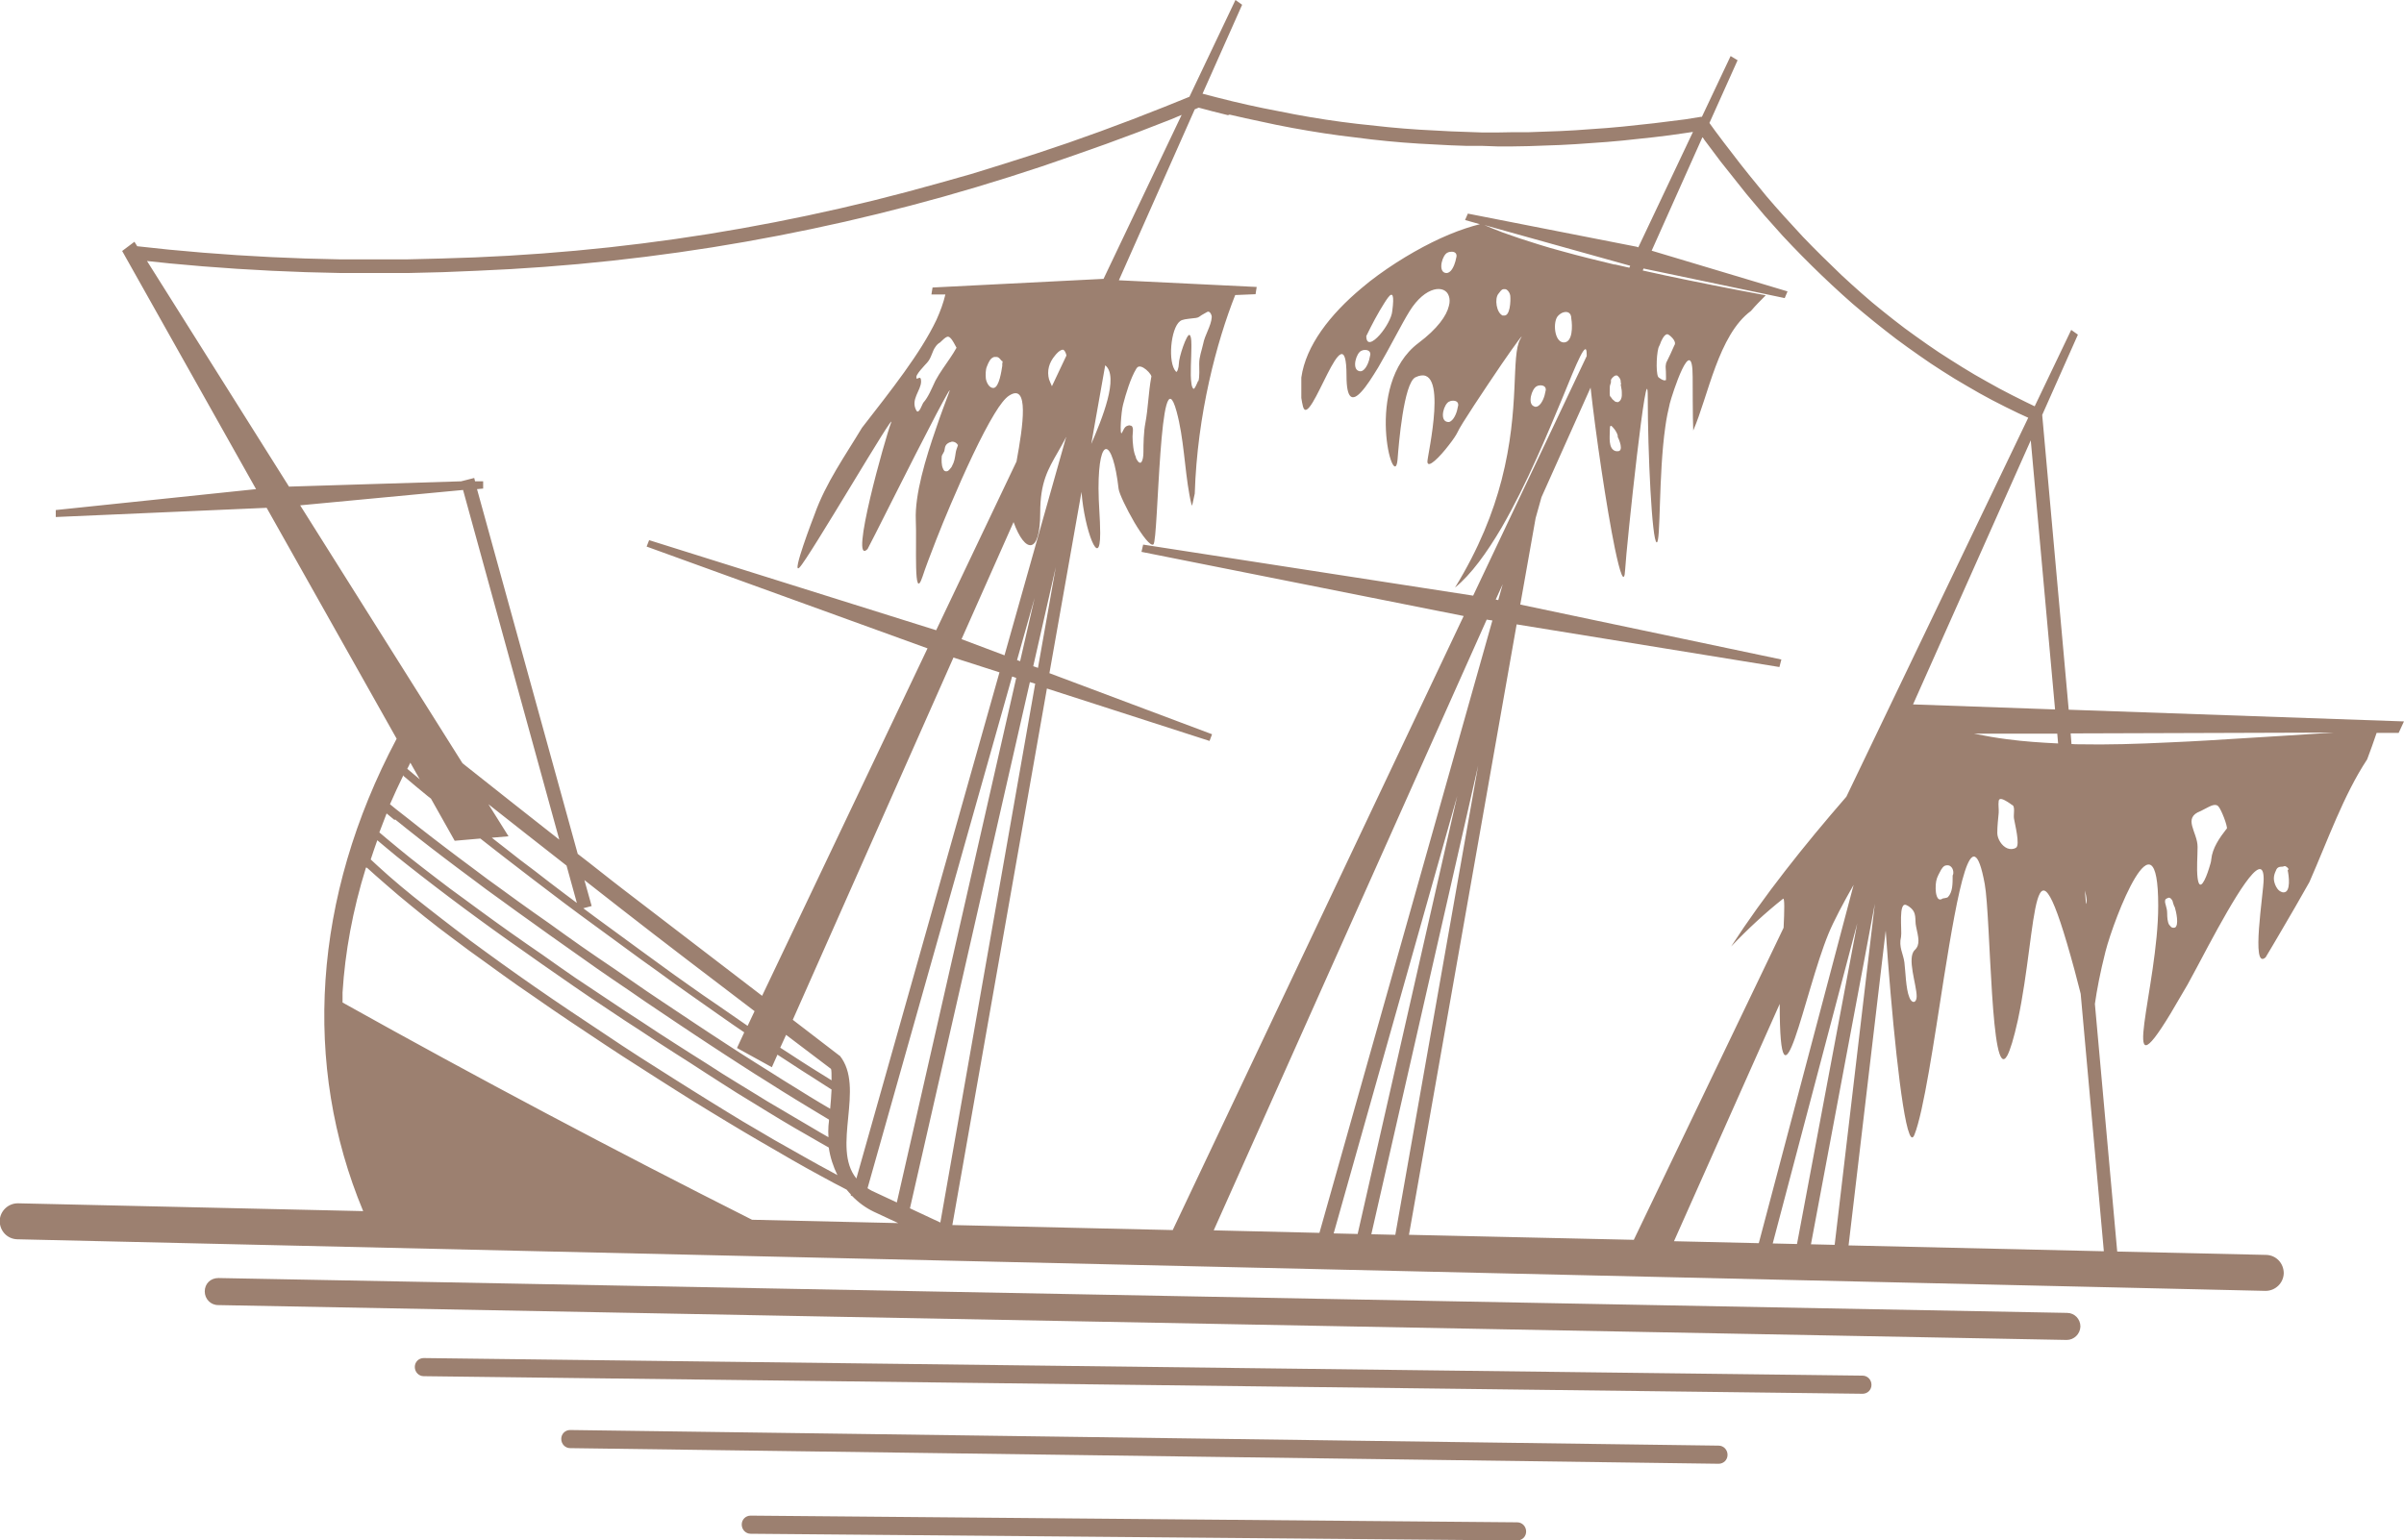 <?xml version="1.0" encoding="UTF-8"?> <svg xmlns="http://www.w3.org/2000/svg" id="_Слой_1" viewBox="0 0 86.18 55.24"><defs><style>.cls-1{fill:#9c8070;stroke-width:0px;}</style></defs><path class="cls-1" d="M86.18,25.87l-12.02-.42-.95-10.57,1.28-2.88-.24-.17-1.31,2.74-.35-.17-.46-.23-.46-.24-.45-.25-.44-.25-.43-.26-.43-.27-.42-.27-.41-.28-.41-.29-.4-.29-.39-.3-.39-.31-.38-.31-.37-.32-.37-.33-.36-.33-.35-.34-.35-.34-.35-.35-.34-.35-.33-.36-.33-.36-.33-.37-.32-.37-.31-.38-.31-.38-.31-.39-.3-.39-.3-.39-.3-.4-.21-.29,1.01-2.25-.25-.15-1.03,2.18h-.04s-.56.09-.56.09l-.56.07-.56.07-.56.06-.56.06-.56.05-.56.04-.56.04-.56.03-.56.02-.56.02h-.56s-.56.01-.56.01h-.56s-.56-.02-.56-.02l-.56-.02-.56-.03-.56-.03-.56-.04-.56-.05-.56-.06-.56-.06-.56-.07-.56-.08-.56-.09-.56-.1-.56-.11-.56-.11-.56-.12-.56-.13-.56-.14-.5-.13,1.42-3.19-.24-.17-1.65,3.47-.89.36-1.15.45-1.15.43-1.15.41-1.16.39-1.16.37-1.16.36-1.17.33-1.17.32-1.17.3-1.18.28-1.18.26-1.18.24-1.18.22-1.18.2-1.19.18-1.19.16-1.19.14-1.2.12-1.2.1-1.2.08-1.21.06-1.21.04-1.21.03h-1.22s-1.22,0-1.22,0l-1.22-.03-1.22-.05-1.23-.07-1.23-.09-1.23-.11-1.12-.12-.1-.16-.44.33,4.8,8.54-7.18.75v.25s7.56-.33,7.56-.33l4.66,8.28c-3.02,5.69-3.38,11.71-1.2,16.94l-12.37-.28s-.01,0-.01,0c-.35,0-.64.28-.65.63,0,.36.27.65.63.66l80.59,1.85s.01,0,.01,0c.35,0,.64-.28.65-.63,0-.36-.27-.65-.63-.66l-5.34-.12-.8-8.88c.07-.5.19-1.13.38-1.88.31-1.21,1.89-5.28,1.89-1.64,0,2.89-1.47,7.02.44,3.87.17-.29.37-.63.61-1.04.18-.32.45-.84.75-1.4.86-1.6,1.98-3.56,1.98-2.39,0,.5-.47,3.3.07,2.81.18-.31.37-.61.55-.93.34-.58.68-1.16,1.02-1.77.66-1.5,1.22-3.11,2.07-4.4.12-.31.23-.63.34-.95h.79s.18-.39.18-.39ZM73.67,25.44l-5.09-.18,4.22-9.47.87,9.64ZM71.65,28.72c.02-.13.18-.05.31.03.08.05.15.1.16.11.14.04.05.35.08.5.02.15.23.95.07,1.04-.1.06-.21.06-.31.02-.2-.08-.36-.34-.36-.55,0-.26.03-.49.05-.72.01-.14-.02-.29,0-.42ZM71.96,26.51c-.4-.05-.79-.12-1.19-.2h2.98s.03.35.03.35c-.62-.03-1.22-.07-1.82-.15ZM70,31.38c0,.33,0,.61-.17.79-.02.02-.08.03-.13.04-.03,0-.07.01-.09.03-.18.09-.22-.23-.22-.38,0-.21.02-.33.1-.49.07-.13.12-.26.22-.32.02-.01.05-.02.08-.02.19-.02.27.21.22.35ZM68.71,35.73c0,.18-.11.28-.22.12-.01-.02-.03-.05-.04-.08-.13-.3-.14-.96-.18-1.26-.04-.31-.21-.54-.12-.92.04-.2-.11-1.29.2-1.13.04.02.08.04.1.06.29.21.18.45.24.71.08.38.16.64-.05.84-.29.28.07,1.24.07,1.66ZM63.8,36c0,4.5.88-.41,1.75-2.52.18-.44.54-1.12.9-1.75l-3.4,12.85-3.04-.07,3.79-8.51ZM66.58,33.11l-2.16,11.5-.87-.02,3.03-11.48ZM67.21,32.41l-1.44,12.23-.85-.02,2.29-12.21ZM61.08,4.99l.3.4.3.4.31.39.31.39.31.39.32.38.32.38.33.37.33.37.34.36.35.36.35.35.36.35.36.34.37.34.37.33.38.32.39.32.39.31.4.31.41.3.41.29.42.29.43.28.43.27.44.26.45.26.46.25.47.24.47.23.35.16-6.52,13.59c-1.52,1.75-2.96,3.56-4.13,5.37.61-.64,1.24-1.22,1.86-1.71.06-.05.05.42.02,1.04l-5.37,11.19-8.06-.18,3.86-21.89,9.42,1.53.07-.27-9.36-1.97.55-3.1.21-.75,1.76-3.93c.18,1.64.57,4.3.87,5.76.19.91.34,1.35.37.76.04-.78.81-8.01.81-6.18,0,1.97.15,5.18.32,5.21.15.03.06-2.41.31-4.15.04-.3.1-.58.16-.83.08-.32.82-2.62.82-.95,0,.09,0,1.5.02,1.92.54-1.24.9-3.43,2.07-4.29.17-.2.35-.38.53-.56-1.3-.24-2.5-.48-3.59-.71-.28-.06-.55-.12-.82-.18l.03-.07,5.06,1.06.1-.24-4.87-1.46,1.82-4.07.05.06ZM53.71,21.52l-.09-.02.25-.55-.16.57ZM53.3,22.22l.2.03-6.2,21.96-3.79-.09,9.79-21.91ZM52.24,28.54l-3.57,15.71-.86-.02,4.43-15.69ZM52.99,27.45l-2.97,16.83-.86-.02,3.83-16.81ZM58.02,14.42s-.09,0-.12-.02c-.03-.02-.05-.05-.07-.06-.02-.02-.03-.02-.04-.04-.03-.06-.07-.07-.08-.12-.01-.09,0-.23,0-.31,0-.06.03-.1.04-.16,0-.03,0-.05,0-.08,0-.03.08-.13.15-.16.03-.01.06-.01.08,0,.02.01.02.02.04.04.04.03.08.11.08.16v.04c0,.05.04.02,0,.08.04.22.04.19.04.39,0,.08-.04.2-.12.23ZM57.96,16.18s-.04,0-.06-.01c-.25-.09-.19-.51-.19-.73,0-.19.02-.23.14-.08.02.02.04.05.06.08.05.08.1.18.08.22.04.07.25.55-.02.52ZM59.71,13.63c-.05.05-.25-.08-.27-.12-.09-.19-.05-.96.04-1.1.03-.05.06-.16.08-.19.04-.08.09-.18.16-.22.02-.01.04-.02.07-.01.03,0,.35.24.23.4-.09.21-.18.4-.27.58-.02.03-.03.07-.03.1-.02.08,0,.16,0,.25,0,.04.01.3,0,.32ZM57.89,9.49c-.66-.16-1.28-.31-1.85-.47-.31-.08-.61-.17-.9-.26-.46-.14-.87-.28-1.26-.42-.24-.09-.46-.18-.67-.27l5.23,1.46-.03.07c-.18-.04-.36-.08-.53-.12ZM56.05,12.28h0c-.34-.02-.39-.77-.19-.96.06-.06.12-.1.19-.12.14-.04.28.01.28.23.04.24.06.86-.28.85ZM55.4,14.05c-.02.14-.11.42-.26.51-.05.03-.1.04-.15.01-.24-.09-.08-.63.1-.72.02,0,.03-.02.05-.02.15-.04.33.02.26.22ZM53.89,11.32h-.01c-.24-.09-.31-.62-.16-.79.06-.07.09-.14.17-.16.02,0,.04,0,.07,0,.06,0,.16.1.18.23.02.18,0,.78-.25.71ZM44.08,4.11l.57.13.56.12.56.12.57.11.57.1.56.09.56.08.57.07.56.07.57.06.56.05.57.04.56.03.57.03.56.02h.56s.56.02.56.02h.57s.56-.01.56-.01l.56-.02.56-.02.56-.03.57-.04.56-.04.56-.05.56-.06.56-.06.57-.07.56-.08.27-.04-1.96,4.14-.05-.02-6.06-1.19-.1.23.53.15c-.32.08-.69.2-1.1.37-.79.33-1.7.84-2.54,1.45-.21.15-.41.31-.61.48-1.11.93-1.99,2.05-2.15,3.2v.73c.01.1.04.21.06.31.25.89,1.56-3.64,1.56-1.1,0,.86.22.91.53.57.18-.19.39-.52.61-.88.41-.7.84-1.56,1.12-2.01.57-.92,1.28-.96,1.41-.54.03.09.04.21,0,.35-.08.35-.41.82-1.09,1.33-2,1.5-.86,5.45-.75,4.18.04-.54.22-2.74.64-2.95,1.23-.59.43,2.8.43,3.02,0,.29.45-.17.77-.59.15-.19.27-.37.31-.46.1-.24.95-1.51,1.58-2.44.48-.7.85-1.2.67-.9-.34.6,0,2.46-.67,5.05-.3,1.16-.81,2.46-1.67,3.86.58-.47,1.14-1.25,1.67-2.15.45-.78.88-1.65,1.26-2.5.34-.75.64-1.48.9-2.1.55-1.35.89-2.18.89-1.62,0,.02,0,.05,0,.07l-4.07,8.59-11.83-1.83-.06.26,11.55,2.3-10.43,22.02-7.9-.18,3.39-19.24,5.83,1.88.09-.24-5.83-2.19,1.15-6.5c.1,1.36.67,2.84.67,1.48,0-.52-.06-1.06-.06-1.61,0-1.94.51-1.82.72.02.02.17.29.73.57,1.21.28.47.58.87.68.78.18-.15.21-7.03.83-4.76.26.96.28,2,.46,2.99.02.12.05.25.08.37.01.05.05-.11.11-.42.09-2.86.79-5.45,1.45-7.12l.73-.03.04-.26-4.94-.24,2.72-6.13.14-.06.49.13.56.14ZM52.26,14.6c-.02.14-.11.42-.26.51-.04.03-.09.03-.15.01-.24-.09-.09-.63.1-.72.02,0,.03-.01.05-.02.16-.04.33.02.26.22ZM52,9.72c-.06.06-.13.09-.21.06-.24-.09-.08-.64.1-.72.04-.02.07-.03.11-.03.14-.02.26.05.2.23-.02.12-.09.35-.2.46ZM48.98,12.05s.25-.52.48-.91c.12-.2.23-.38.3-.47.16-.21.23-.11.15.49-.02.23-.23.6-.45.85-.24.27-.48.39-.48.04ZM49.11,12.78c-.02.14-.11.42-.26.51-.05.03-.1.03-.15.01-.24-.09-.08-.64.1-.72.02,0,.04-.02.05-.02.15-.04.33.02.26.22ZM14.47,27.83l.06.05.38.32.4.33.14.11.85,1.51.92-.08.37.29.5.39.52.4.52.4.54.41.54.41.55.41.56.41.56.41.56.41.56.41.56.4.55.4.55.39.54.38.54.38.53.37.41.28-.26.56,1.25.69.2-.45.4.26.46.3.44.28.42.27.22.14c-.01.23-.03.47-.05.69l-.34-.2-.43-.26-.45-.28-.47-.29-.49-.31-.51-.32-.52-.33-.54-.35-.55-.36-.56-.37-.57-.38-.57-.38-.58-.39-.58-.4-.58-.4-.59-.4-.58-.4-.58-.41-.57-.41-.57-.4-.56-.4-.55-.4-.54-.39-.52-.39-.51-.38-.49-.37-.47-.36-.45-.35-.43-.34-.41-.32-.22-.18c.15-.35.31-.69.48-1.04ZM10.77,18.12l5.83-.55,3.45,12.54c-1.16-.91-2.31-1.82-3.47-2.74l-5.82-9.25ZM20.31,31.04l.37,1.34-.44-.33-.54-.41-.53-.41-.53-.4-.51-.4-.5-.39.6-.05-.72-1.15c.93.73,1.86,1.47,2.8,2.2ZM29.81,38.74l-.24-.15-.42-.26-.44-.28-.46-.3-.28-.18.21-.46c.54.41,1.08.82,1.61,1.22.02.04.02.2.02.42ZM26.8,36.78h-.01s-.52-.36-.52-.36l-.52-.36-.54-.37-.54-.38-.55-.39-.55-.4-.55-.4-.56-.41-.56-.41-.56-.41-.43-.32.3-.08-.26-.93c.43.34.86.67,1.29,1.01,1.6,1.25,3.21,2.47,4.81,3.69l-.25.53ZM14.16,29.38l.41.33.43.34.45.35.47.36.49.37.51.38.52.39.54.39.55.4.56.4.57.41.58.41.58.41.58.41.58.4.59.4.58.4.58.39.58.39.57.38.56.37.55.36.54.35.53.34.51.32.49.31.47.29.46.28.43.26.3.18c0,.09-.02.17-.02.22-.01.14-.01.27,0,.41l-.28-.16-.44-.26-.46-.27-.49-.29-.51-.3-.52-.32-.54-.33-.55-.34-.56-.36-.57-.36-.58-.37-.59-.38-.59-.39-.6-.39-.6-.4-.6-.4-.6-.4-.59-.41-.58-.41-.58-.4-.57-.4-.56-.4-.55-.4-.53-.39-.52-.38-.5-.38-.48-.37-.46-.36-.43-.35-.41-.34-.26-.22c.09-.23.17-.45.26-.68l.29.24ZM13.5,30.11l.31.26.41.34.44.35.46.36.48.37.5.38.52.39.53.39.55.4.56.4.57.4.58.41.59.41.59.41.6.41.6.4.6.4.6.39.59.39.59.38.58.37.57.37.56.36.55.35.54.33.52.32.51.31.49.29.47.27.45.26.3.17c.05.35.16.68.31.99l-.2-.11-.48-.26-.5-.28-.53-.3-.55-.31-.56-.33-.58-.34-.59-.36-.6-.37-.61-.38-.62-.39-.63-.4-.63-.4-.63-.41-.63-.42-.63-.42-.63-.42-.62-.42-.61-.42-.6-.42-.59-.42-.58-.42-.56-.41-.54-.41-.52-.4-.5-.39-.48-.38-.45-.37-.42-.36-.39-.35-.27-.25c.08-.24.16-.48.25-.73ZM30.1,37.86l-1.68-1.29,5.76-12.99,1.65.53-5.13,18.15c-.91-1.12.33-3.26-.6-4.41ZM36.33,18.71c.42,1.16.96,1.18.96-.32,0-1.1.28-1.56.64-2.19.08-.14.17-.3.26-.47,0-.02.02-.04.03-.06l-2.21,7.83-1.54-.58,1.87-4.21ZM37.61,13.62c-.09-.33,0-.62.21-.87.02-.03.06-.07.11-.12.06-.05.12-.09.17-.09.06,0,.12.13.13.21l-.52,1.1c-.04-.09-.08-.18-.1-.24ZM35.93,13.02v.1c-.03.19-.11.75-.3.79h-.01c-.16.02-.27-.22-.28-.35-.01-.13-.01-.31.04-.42.06-.15.12-.3.26-.34.03,0,.06,0,.09,0,.1.01.14.11.18.14.04.04.03-.04.03.07ZM32.86,13.55c-.08-.08.32-.48.38-.55.16-.18.17-.4.3-.57.04-.06.09-.11.16-.15.04-.03.23-.25.31-.2.02,0,.03.02.05.03.1.09.17.26.23.36-.07.13-.15.25-.23.37-.18.27-.37.52-.52.8l-.02.04c-.12.25-.24.56-.42.76-.04.05-.16.44-.25.28-.22-.39.17-.72.17-1.04,0-.25-.13-.06-.17-.11ZM34.08,15.85c.1-.04.23.03.26.12,0-.03.01-.05.02-.08l-.02.08s0,0,0,0c-.03.09-.07.18-.08.27-.03.19-.04.31-.14.49-.01.03-.04.05-.06.08-.04.05-.08.09-.12.09-.1.01-.12-.06-.14-.11-.05-.1-.05-.3-.04-.42,0-.06.1-.16.1-.24.02-.14.05-.21.19-.27h.02ZM42.95,13.66c-.03.07-.13.32-.17.28-.04-.04-.06-.11-.07-.2-.05-.31,0-.89,0-1.29v-.1c0-.19-.02-.32-.07-.34-.1-.03-.38.79-.38,1.04,0,.12-.06.32-.1.28-.31-.32-.19-1.56.14-1.81.08-.07.26-.08.41-.1.12-.01.23-.02.28-.06.12-.09.17-.1.28-.17.12-.07.18.16.17.18-.02.32-.25.64-.31.97-.05.23-.14.45-.14.7,0,.17.02.48-.03.63ZM40.5,15.25c-.19.02-.2.13-.28.27-.09.15-.03-.76.04-1.01.1-.39.27-.95.47-1.28l.02-.03c.14-.22.59.26.52.33-.1.54-.11,1.11-.21,1.64-.06.3-.07.75-.07,1.05,0,.28-.09.57-.27.2v-.03c-.09-.17-.12-.53-.12-.74,0-.14.07-.4-.1-.39ZM39.12,15.92l.5-2.82c.51.4-.12,1.94-.5,2.82ZM37.04,23.89l.81-3.56-.64,3.62-.17-.06ZM37.11,24.52l-3.4,19.32-1.09-.51,4.3-18.87.2.06ZM36.57,23.71l-.11-.04.63-2.23-.52,2.27ZM36.29,24.26l.14.05-4.28,18.81-.9-.42c-.06-.03-.1-.06-.15-.09l5.18-18.34ZM6.02,9.44l1.24.11,1.24.09,1.24.07,1.23.05,1.23.03h1.23s1.22,0,1.22,0l1.22-.03,1.22-.05,1.22-.06,1.21-.08,1.21-.1,1.2-.12,1.2-.14,1.2-.16,1.2-.18,1.19-.2,1.19-.22,1.19-.24,1.19-.26,1.18-.28,1.18-.3,1.18-.32,1.17-.34,1.17-.36,1.17-.38,1.16-.4,1.16-.41,1.16-.43,1.16-.45.38-.16-2.8,5.88-6.13.31-.04.25h.5c-.07.3-.18.6-.32.91-.57,1.2-1.63,2.53-2.67,3.87-.6,1-1.3,1.98-1.7,3.11-.04.1-.85,2.21-.54,1.9.33-.32,3.53-5.81,3.28-5.18-.19.48-1.52,5.19-.84,4.52.03-.03,1.63-3.25,2.46-4.83.35-.66.56-1.04.46-.78-.13.35-.3.79-.46,1.27-.38,1.09-.77,2.39-.73,3.3.04.83-.09,3.01.24,2.03.1-.31.28-.78.49-1.32.15-.39.33-.82.52-1.27.51-1.2,1.1-2.48,1.57-3.25.2-.33.38-.56.52-.65.73-.48.51,1.06.27,2.36l-2.88,6.05-10.29-3.23-.09.23,10.07,3.65-5.93,12.46-4.97-3.81c-.55-.42-1.09-.86-1.64-1.28l-3.61-13.08.22-.02v-.26s-.29,0-.29,0l-.03-.12-.47.12h0s-6.17.19-6.17.19l-5.09-8.09.76.08ZM15.05,27.95l-.08-.07-.37-.31c.04-.07.07-.14.11-.22l.34.6ZM13.16,31.12l.3.27.4.35.43.37.46.38.48.39.51.4.53.4.55.41.57.41.58.42.59.42.61.42.62.43.62.42.63.42.63.42.64.42.64.41.64.41.63.4.62.39.62.38.61.37.6.36.58.34.57.33.55.32.53.3.51.28.48.26.46.24h0s0,0,0,0h0s0,0,0,0h0s0,0,0,0h0s0,0,0,0c.05.06.1.12.15.17v.04s.05.02.05.02c.22.23.48.42.77.56l.88.41-5.24-.12c-4.94-2.49-9.83-5.08-14.68-7.79,0-.12,0-.24,0-.36.09-1.44.36-2.94.84-4.48ZM66.27,44.65l1.33-11.28c.2,2.88.55,6.56.85,7.29.06.15.12.18.18.03.33-.82.7-3.35,1.06-5.65.5-3.13,1-5.85,1.46-3.34.22,1.22.21,7.24.81,6.15.1-.19.23-.6.38-1.28.72-3.37.47-7.53,2.03-1.78.07.27.13.51.19.73.01.04.02.08.03.12l.83,9.23-9.16-.21ZM74.74,31.93c.01.06.03.11.04.17.02.12.04.24,0,.32l-.04-.49ZM77.96,33.26c-.05.02-.09.01-.13-.02-.02-.02-.04-.05-.07-.08-.06-.1-.07-.28-.07-.4s-.02-.19-.05-.3c-.02-.07-.05-.16,0-.22.01-.01.09-.05.12-.05.02,0,.05.02.07.04.03.03.06.08.06.11,0,.01.06.2.07.18.05.16.17.67,0,.75ZM79.82,29.72c-.25.32-.51.69-.55,1.1,0,.07-.04.19-.08.32-.12.39-.34.89-.41.34-.04-.35,0-.75,0-1.11,0-.54-.56-1.04.12-1.29.07-.03.18-.1.29-.15.12-.06.25-.1.33-.02.11.11.34.72.31.81ZM81.86,32s-.05,0-.08-.02c-.11-.04-.18-.16-.22-.26-.09-.23-.03-.38.05-.55.03-.06.1-.09.17-.09h.03c.07,0,.08-.05.15,0,.03.02.12.08.05.13.04.16.13.8-.15.79ZM81.78,26.39c-.94.06-1.8.11-2.6.16-.48.03-.93.05-1.36.07-1.23.06-2.29.09-3.27.07-.1,0-.19,0-.29-.01l-.03-.38,9.43-.03c-.66.04-1.29.08-1.88.12Z"></path><path class="cls-1" d="M74.1,47.08l-66.27-1.25c-.29,0-.49.21-.49.48,0,.27.21.49.48.49l66.27,1.25h0c.26,0,.48-.21.49-.48,0-.27-.21-.49-.48-.49Z"></path><path class="cls-1" d="M66.77,49.33l-51.58-.63h0c-.18,0-.32.14-.32.32,0,.18.14.33.32.33l51.58.63h0c.18,0,.32-.14.32-.32,0-.18-.14-.33-.32-.33Z"></path><path class="cls-1" d="M61.61,51.84l-41.17-.56h0c-.18,0-.32.14-.32.32,0,.18.14.33.32.33l41.17.56h0c.18,0,.32-.14.32-.32,0-.18-.14-.33-.32-.33Z"></path><path class="cls-1" d="M54.39,54.59l-27.48-.24h0c-.18,0-.32.14-.32.32,0,.18.14.33.32.33l27.48.24h0c.18,0,.32-.14.32-.32,0-.18-.14-.33-.32-.33Z"></path></svg> 